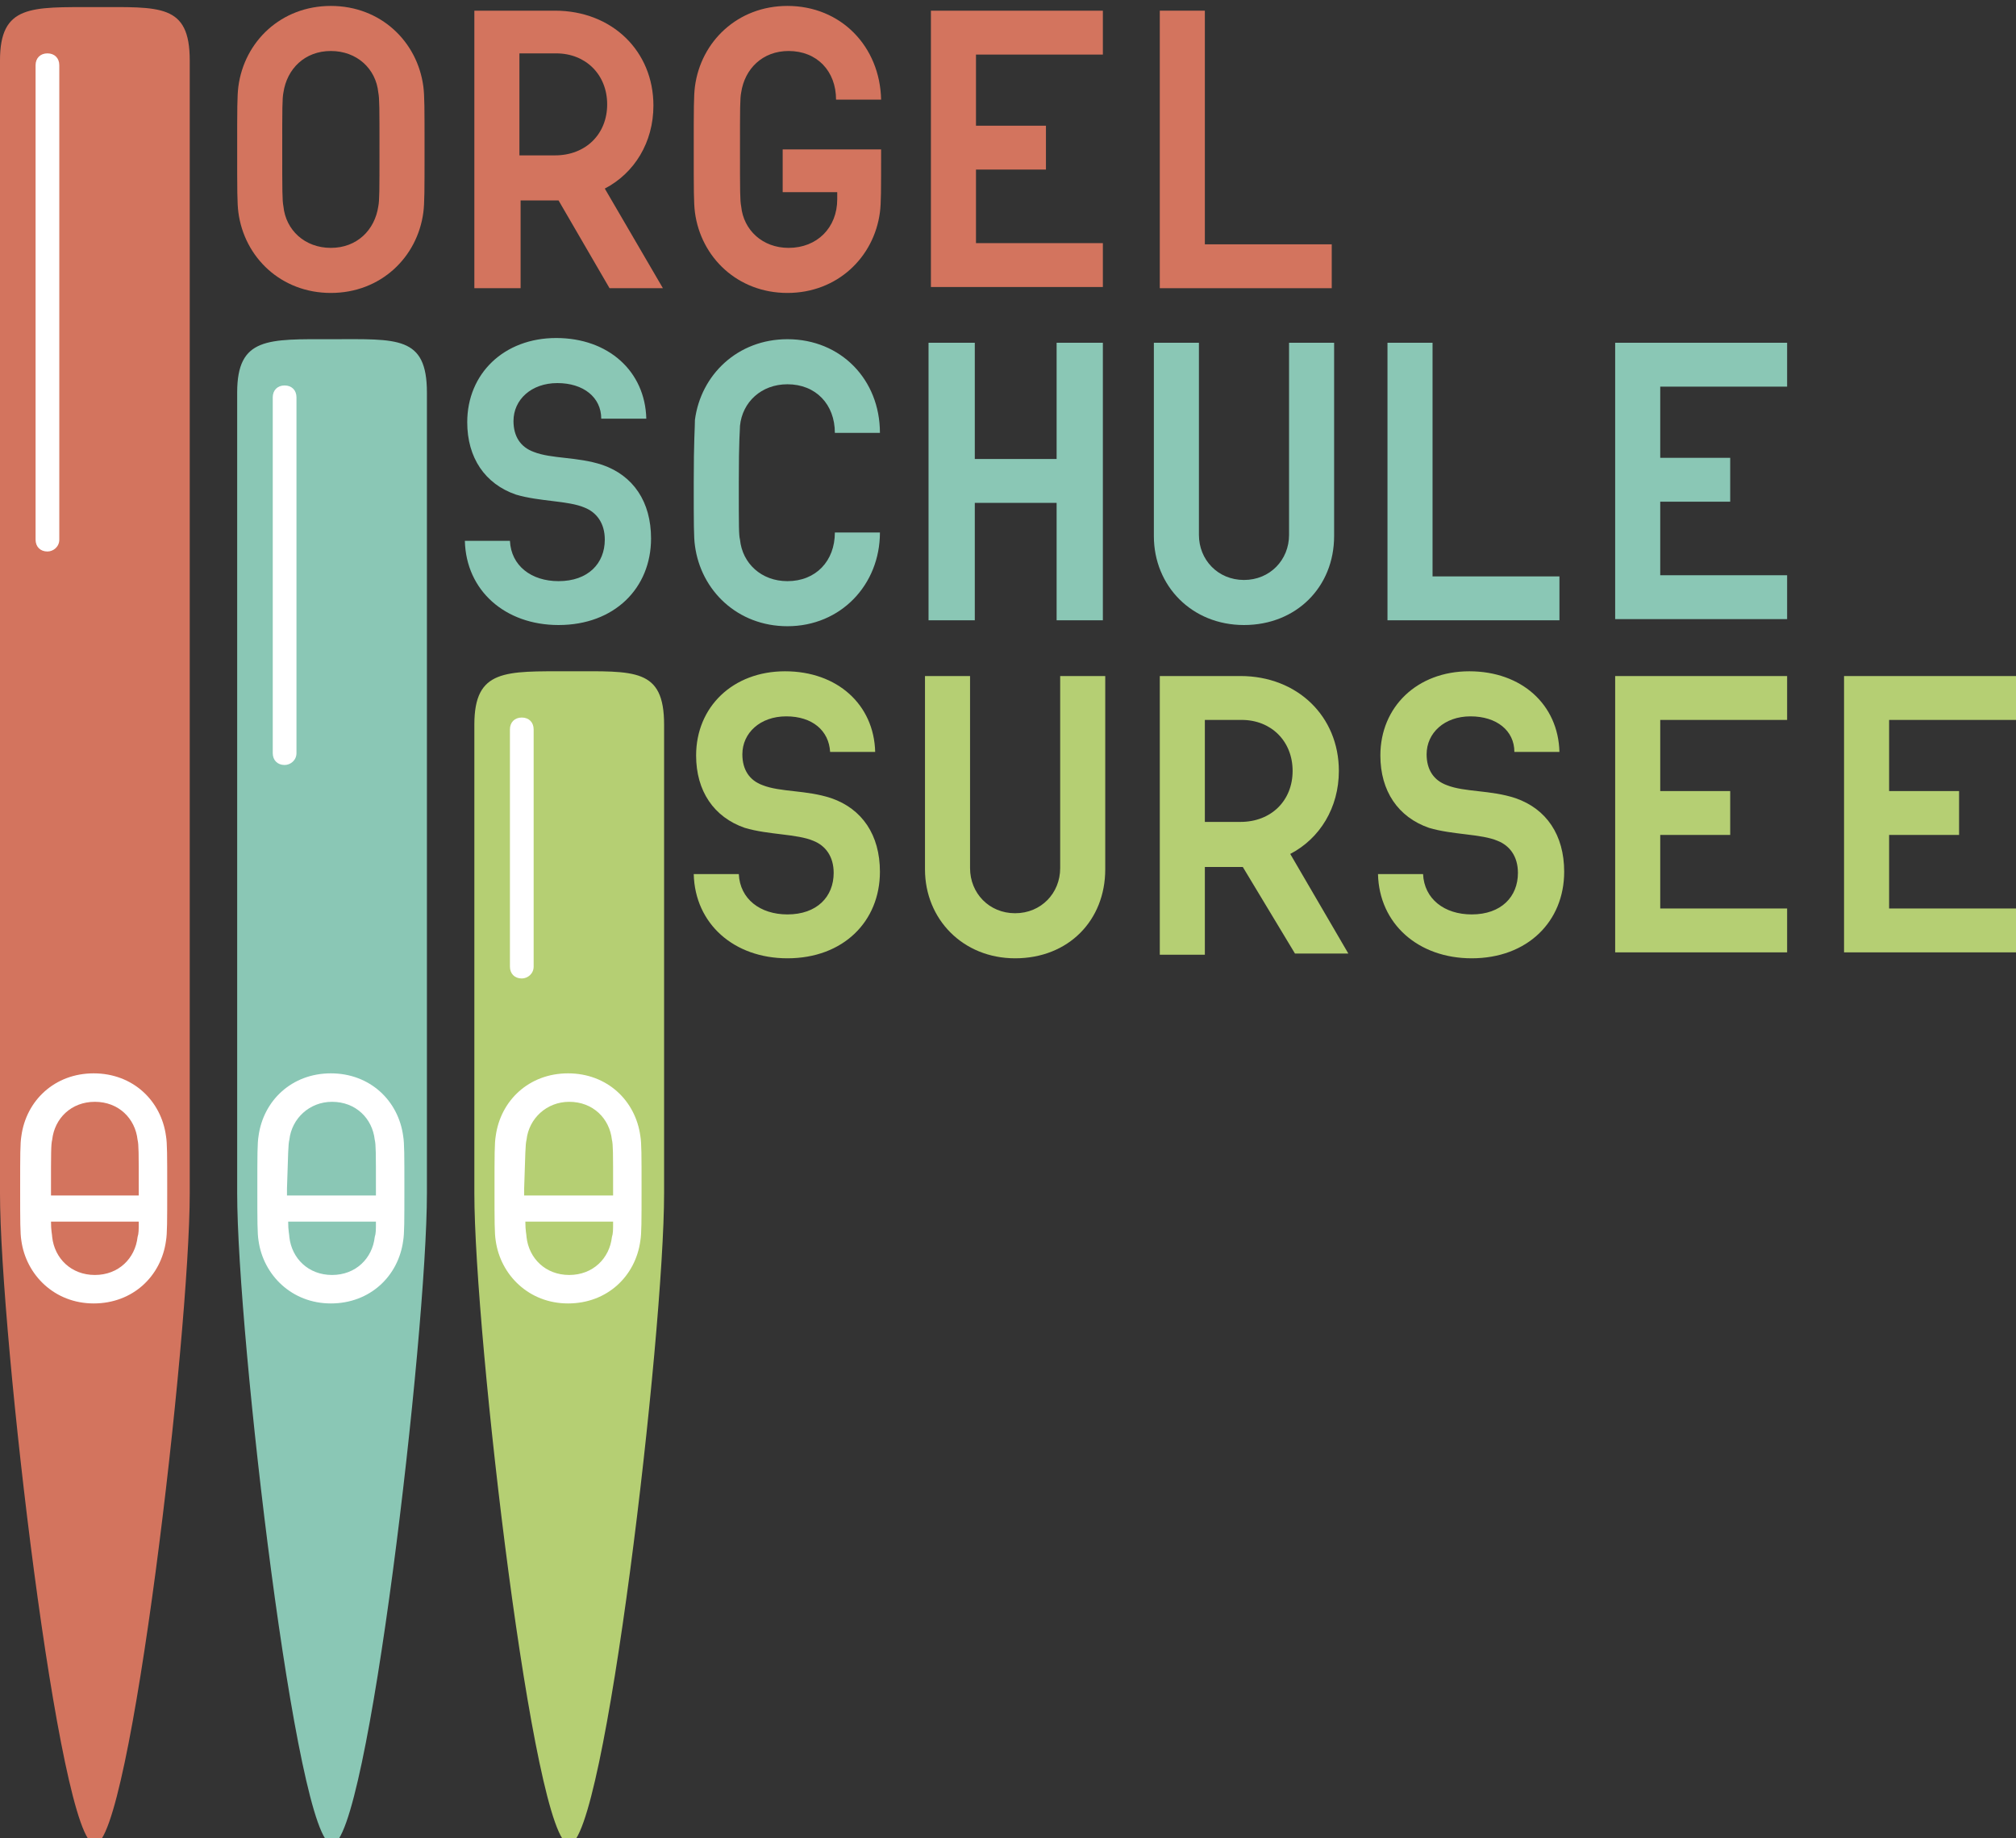 <?xml version="1.0" encoding="utf-8"?>
<!-- Generator: Adobe Illustrator 25.2.1, SVG Export Plug-In . SVG Version: 6.00 Build 0)  -->
<svg version="1.1" id="Layer_1" xmlns="http://www.w3.org/2000/svg" xmlns:xlink="http://www.w3.org/1999/xlink" x="0px" y="0px"
	 viewBox="0 0 170 155" style="enable-background:new 0 0 170 155;" xml:space="preserve">
<rect x="0" y="0" width="170" height="155" fill="#333333" stroke="none"/>
<style type="text/css">
	.st0{fill:#D3745E;}
	.st1{fill:#8AC7B5;}
	.st2{fill:#B5CF73;}
	.st3{fill:#FFFFFF;}
</style>
<g>
	<g>
		<path class="st0" d="M20.1,17.9C20,17.1,20,16.1,20,12.6c0-3.5,0-4.5,0.1-5.3c0.5-3.8,3.6-6.8,7.8-6.8s7.3,3,7.8,6.8
			c0.1,0.8,0.1,1.8,0.1,5.3c0,3.5,0,4.5-0.1,5.3c-0.5,3.8-3.6,6.8-7.8,6.8S20.6,21.7,20.1,17.9z M31.9,17.4c0.1-0.5,0.1-1.3,0.1-4.8
			c0-3.5,0-4.3-0.1-4.8c-0.2-2-1.8-3.5-4-3.5s-3.7,1.5-4,3.5c-0.1,0.5-0.1,1.3-0.1,4.8c0,3.5,0,4.3,0.1,4.8c0.2,2,1.8,3.5,4,3.5
			S31.6,19.4,31.9,17.4z"/>
		<path class="st0" d="M47.1,16.9h-3.2v7.4H40V0.9h6.8c4.8,0,8.3,3.4,8.3,8c0,3.1-1.6,5.7-4.1,7l4.9,8.4h-4.5L47.1,16.9z M43.8,13.1
			h3c2.6,0,4.4-1.8,4.4-4.3c0-2.5-1.8-4.3-4.3-4.3h-3.1V13.1z"/>
		<path class="st0" d="M74.3,12.6c0,3.6,0,4.5-0.1,5.3c-0.5,3.8-3.6,6.8-7.8,6.8c-4.2,0-7.3-3-7.8-6.8c-0.1-0.8-0.1-1.8-0.1-5.3
			s0-4.5,0.1-5.3c0.5-3.8,3.6-6.8,7.8-6.8c4.5,0,7.8,3.4,7.9,7.9h-3.8c0-2.4-1.6-4.1-4-4.1c-2.2,0-3.7,1.5-4,3.5
			c-0.1,0.5-0.1,1.3-0.1,4.8c0,3.5,0,4.3,0.1,4.8c0.2,2,1.8,3.5,4,3.5c2.4,0,4.1-1.7,4.1-4.1v-0.6h-4.6v-3.6H74.3z"/>
		<path class="st0" d="M78.5,0.9H93v3.7H82.3v6h5.9v3.7h-5.9v6.2H93v3.7H78.5V0.9z"/>
		<path class="st0" d="M97.8,0.9h3.8v19.7h10.7v3.7H97.8V0.9z"/>
	</g>
	<g>
		<path class="st1" d="M47,32.3c-2.2,0-3.7,1.4-3.7,3.2c0,1.3,0.6,2.2,1.7,2.6c1.5,0.6,3.7,0.4,5.8,1.1c2.6,0.9,4.1,3.1,4.1,6.2
			c0,4.2-3.1,7.3-7.8,7.3c-4.5,0-7.8-2.9-7.9-7.1h3.8c0.1,2.1,1.8,3.4,4.1,3.4c2.5,0,3.9-1.5,3.9-3.5c0-1.4-0.7-2.3-1.7-2.7
			c-1.4-0.6-3.8-0.5-5.8-1.1c-2.6-0.9-4.1-3.1-4.1-6.1c0-4.1,3.1-7.1,7.5-7.1c4.4,0,7.5,2.8,7.6,6.8h-3.8
			C50.7,33.5,49.2,32.3,47,32.3z"/>
		<path class="st1" d="M58.6,35.4c0.5-3.8,3.6-6.8,7.8-6.8c4.5,0,7.8,3.4,7.8,7.9h-3.8c0-2.4-1.6-4.1-4-4.1c-2.2,0-3.8,1.5-4,3.5
			c0,0.4-0.1,1-0.1,4.8c0,3.8,0,4.4,0.1,4.8c0.2,2,1.8,3.5,4,3.5c2.4,0,4-1.7,4-4.1h3.8c0,4.4-3.3,7.9-7.8,7.9c-4.2,0-7.3-3-7.8-6.8
			c-0.1-0.7-0.1-1.8-0.1-5.3C58.5,37.1,58.6,36.1,58.6,35.4z"/>
		<path class="st1" d="M78.3,28.9h3.9v9.8h6.9v-9.8h3.9v23.4h-3.9v-9.9h-6.9v9.9h-3.9V28.9z"/>
		<path class="st1" d="M104.9,52.7c-4.4,0-7.6-3.3-7.6-7.5V28.9h3.8v16.2c0,2.1,1.6,3.8,3.8,3.8s3.8-1.7,3.8-3.8V28.9h3.8v16.3
			C112.5,49.5,109.3,52.7,104.9,52.7z"/>
		<path class="st1" d="M117,28.9h3.8v19.7h10.7v3.7H117V28.9z"/>
		<path class="st1" d="M136.2,28.9h14.5v3.7H140v6h5.9v3.7H140v6.2h10.7v3.7h-14.5V28.9z"/>
	</g>
	<g>
		<path class="st2" d="M66.3,60.4c-2.2,0-3.7,1.4-3.7,3.2c0,1.3,0.6,2.2,1.7,2.6c1.5,0.6,3.7,0.4,5.8,1.1c2.6,0.9,4.1,3.1,4.1,6.2
			c0,4.2-3.1,7.3-7.8,7.3c-4.5,0-7.8-2.9-7.9-7.1h3.8c0.1,2.1,1.8,3.4,4.1,3.4c2.5,0,3.9-1.5,3.9-3.5c0-1.4-0.7-2.3-1.7-2.7
			c-1.4-0.6-3.8-0.5-5.8-1.1c-2.6-0.9-4.1-3.1-4.1-6.1c0-4.1,3.1-7.1,7.5-7.1c4.4,0,7.5,2.8,7.6,6.8h-3.8
			C69.9,61.6,68.5,60.4,66.3,60.4z"/>
		<path class="st2" d="M85.6,80.8c-4.4,0-7.6-3.3-7.6-7.5V57h3.8v16.2c0,2.1,1.6,3.8,3.8,3.8c2.2,0,3.8-1.7,3.8-3.8V57h3.8v16.3
			C93.2,77.6,90.1,80.8,85.6,80.8z"/>
		<path class="st2" d="M104.8,73.1h-3.2v7.4h-3.8V57h6.8c4.8,0,8.3,3.4,8.3,8c0,3.1-1.6,5.7-4.1,7l4.9,8.4h-4.5L104.8,73.1z
			 M101.6,69.3h3c2.6,0,4.4-1.8,4.4-4.3c0-2.5-1.8-4.3-4.3-4.3h-3.1V69.3z"/>
		<path class="st2" d="M124,60.4c-2.2,0-3.7,1.4-3.7,3.2c0,1.3,0.6,2.2,1.7,2.6c1.5,0.6,3.7,0.4,5.8,1.1c2.6,0.9,4.1,3.1,4.1,6.2
			c0,4.2-3.1,7.3-7.8,7.3c-4.5,0-7.8-2.9-7.9-7.1h3.8c0.1,2.1,1.8,3.4,4.1,3.4c2.5,0,3.9-1.5,3.9-3.5c0-1.4-0.7-2.3-1.7-2.7
			c-1.4-0.6-3.8-0.5-5.8-1.1c-2.6-0.9-4.1-3.1-4.1-6.1c0-4.1,3.1-7.1,7.5-7.1c4.4,0,7.5,2.8,7.6,6.8h-3.8
			C127.7,61.6,126.2,60.4,124,60.4z"/>
		<path class="st2" d="M136.2,57h14.5v3.7H140v6h5.9v3.7H140v6.2h10.7v3.7h-14.5V57z"/>
		<path class="st2" d="M155.5,57H170v3.7h-10.7v6h5.9v3.7h-5.9v6.2H170v3.7h-14.5V57z"/>
	</g>
	<path class="st0" d="M16,5.1c0-4.8-2.5-4.5-8-4.5c-5.4,0-8-0.2-8,4.5v95.5c0,11.9,5,54.9,8,54.9c3,0,8-43,8-54.9V5.1z"/>
	<path class="st1" d="M36,33.1c0-4.8-2.5-4.5-8-4.5c-5.4,0-8-0.2-8,4.5v67.5c0,11.9,5,54.9,8,54.9c3,0,8-43,8-54.9V33.1z"/>
	<path class="st2" d="M56,61.1c0-4.8-2.5-4.5-8-4.5c-5.4,0-8-0.2-8,4.5v39.5c0,11.9,5,54.9,8,54.9c3,0,8-43,8-54.9V61.1z"/>
	<path class="st3" d="M14,95.8c-0.4-3-2.8-5.3-6.1-5.3c-3.3,0-5.7,2.3-6.1,5.3c-0.1,0.6-0.1,1.6-0.1,4.4s0,3.8,0.1,4.4
		c0.4,2.9,2.8,5.3,6.1,5.3c3.3,0,5.7-2.3,6.1-5.3c0.1-0.6,0.1-1.6,0.1-4.4S14.1,96.4,14,95.8z M4.4,96.1C4.6,94.3,6,92.9,8,92.9
		c2,0,3.4,1.4,3.6,3.2c0.1,0.4,0.1,1.1,0.1,4.1c0,0.2,0,0.4,0,0.6H4.3c0-0.2,0-0.4,0-0.6C4.3,97.2,4.3,96.5,4.4,96.1z M8,107.5
		c-2,0-3.4-1.4-3.6-3.2c0-0.2-0.1-0.5-0.1-1.3h7.4c0,0.7,0,1-0.1,1.3C11.4,106.1,10,107.5,8,107.5z"/>
	<path class="st3" d="M34,95.8c-0.4-3-2.8-5.3-6.1-5.3c-3.3,0-5.7,2.3-6.1,5.3c-0.1,0.6-0.1,1.6-0.1,4.4s0,3.8,0.1,4.4
		c0.4,2.9,2.8,5.3,6.1,5.3c3.3,0,5.7-2.3,6.1-5.3c0.1-0.6,0.1-1.6,0.1-4.4S34.1,96.4,34,95.8z M24.4,96.1c0.2-1.8,1.7-3.2,3.6-3.2
		c2,0,3.4,1.4,3.6,3.2c0.1,0.4,0.1,1.1,0.1,4.1c0,0.2,0,0.4,0,0.6h-7.5c0-0.2,0-0.4,0-0.6C24.3,97.2,24.3,96.5,24.4,96.1z M28,107.5
		c-2,0-3.4-1.4-3.6-3.2c0-0.2-0.1-0.5-0.1-1.3h7.4c0,0.7,0,1-0.1,1.3C31.4,106.1,30,107.5,28,107.5z"/>
	<path class="st3" d="M54,95.8c-0.4-3-2.8-5.3-6.1-5.3c-3.3,0-5.7,2.3-6.1,5.3c-0.1,0.6-0.1,1.6-0.1,4.4s0,3.8,0.1,4.4
		c0.4,2.9,2.8,5.3,6.1,5.3c3.3,0,5.7-2.3,6.1-5.3c0.1-0.6,0.1-1.6,0.1-4.4S54.1,96.4,54,95.8z M44.4,96.1c0.2-1.8,1.7-3.2,3.6-3.2
		c2,0,3.4,1.4,3.6,3.2c0.1,0.4,0.1,1.1,0.1,4.1c0,0.2,0,0.4,0,0.6h-7.5c0-0.2,0-0.4,0-0.6C44.3,97.2,44.3,96.5,44.4,96.1z M48,107.5
		c-2,0-3.4-1.4-3.6-3.2c0-0.2-0.1-0.5-0.1-1.3h7.4c0,0.7,0,1-0.1,1.3C51.4,106.1,50,107.5,48,107.5z"/>
	<g>
		<path class="st3" d="M4,46.5c-0.6,0-1-0.4-1-1v-40c0-0.6,0.4-1,1-1s1,0.4,1,1v40C5,46.1,4.5,46.5,4,46.5z"/>
	</g>
	<g>
		<path class="st3" d="M24,64.5c-0.6,0-1-0.4-1-1v-30c0-0.6,0.4-1,1-1s1,0.4,1,1v30C25,64.1,24.5,64.5,24,64.5z"/>
	</g>
	<g>
		<path class="st3" d="M44,82.5c-0.6,0-1-0.4-1-1v-20c0-0.6,0.4-1,1-1s1,0.4,1,1v20C45,82.1,44.5,82.5,44,82.5z"/>
	</g>
</g>
</svg>
